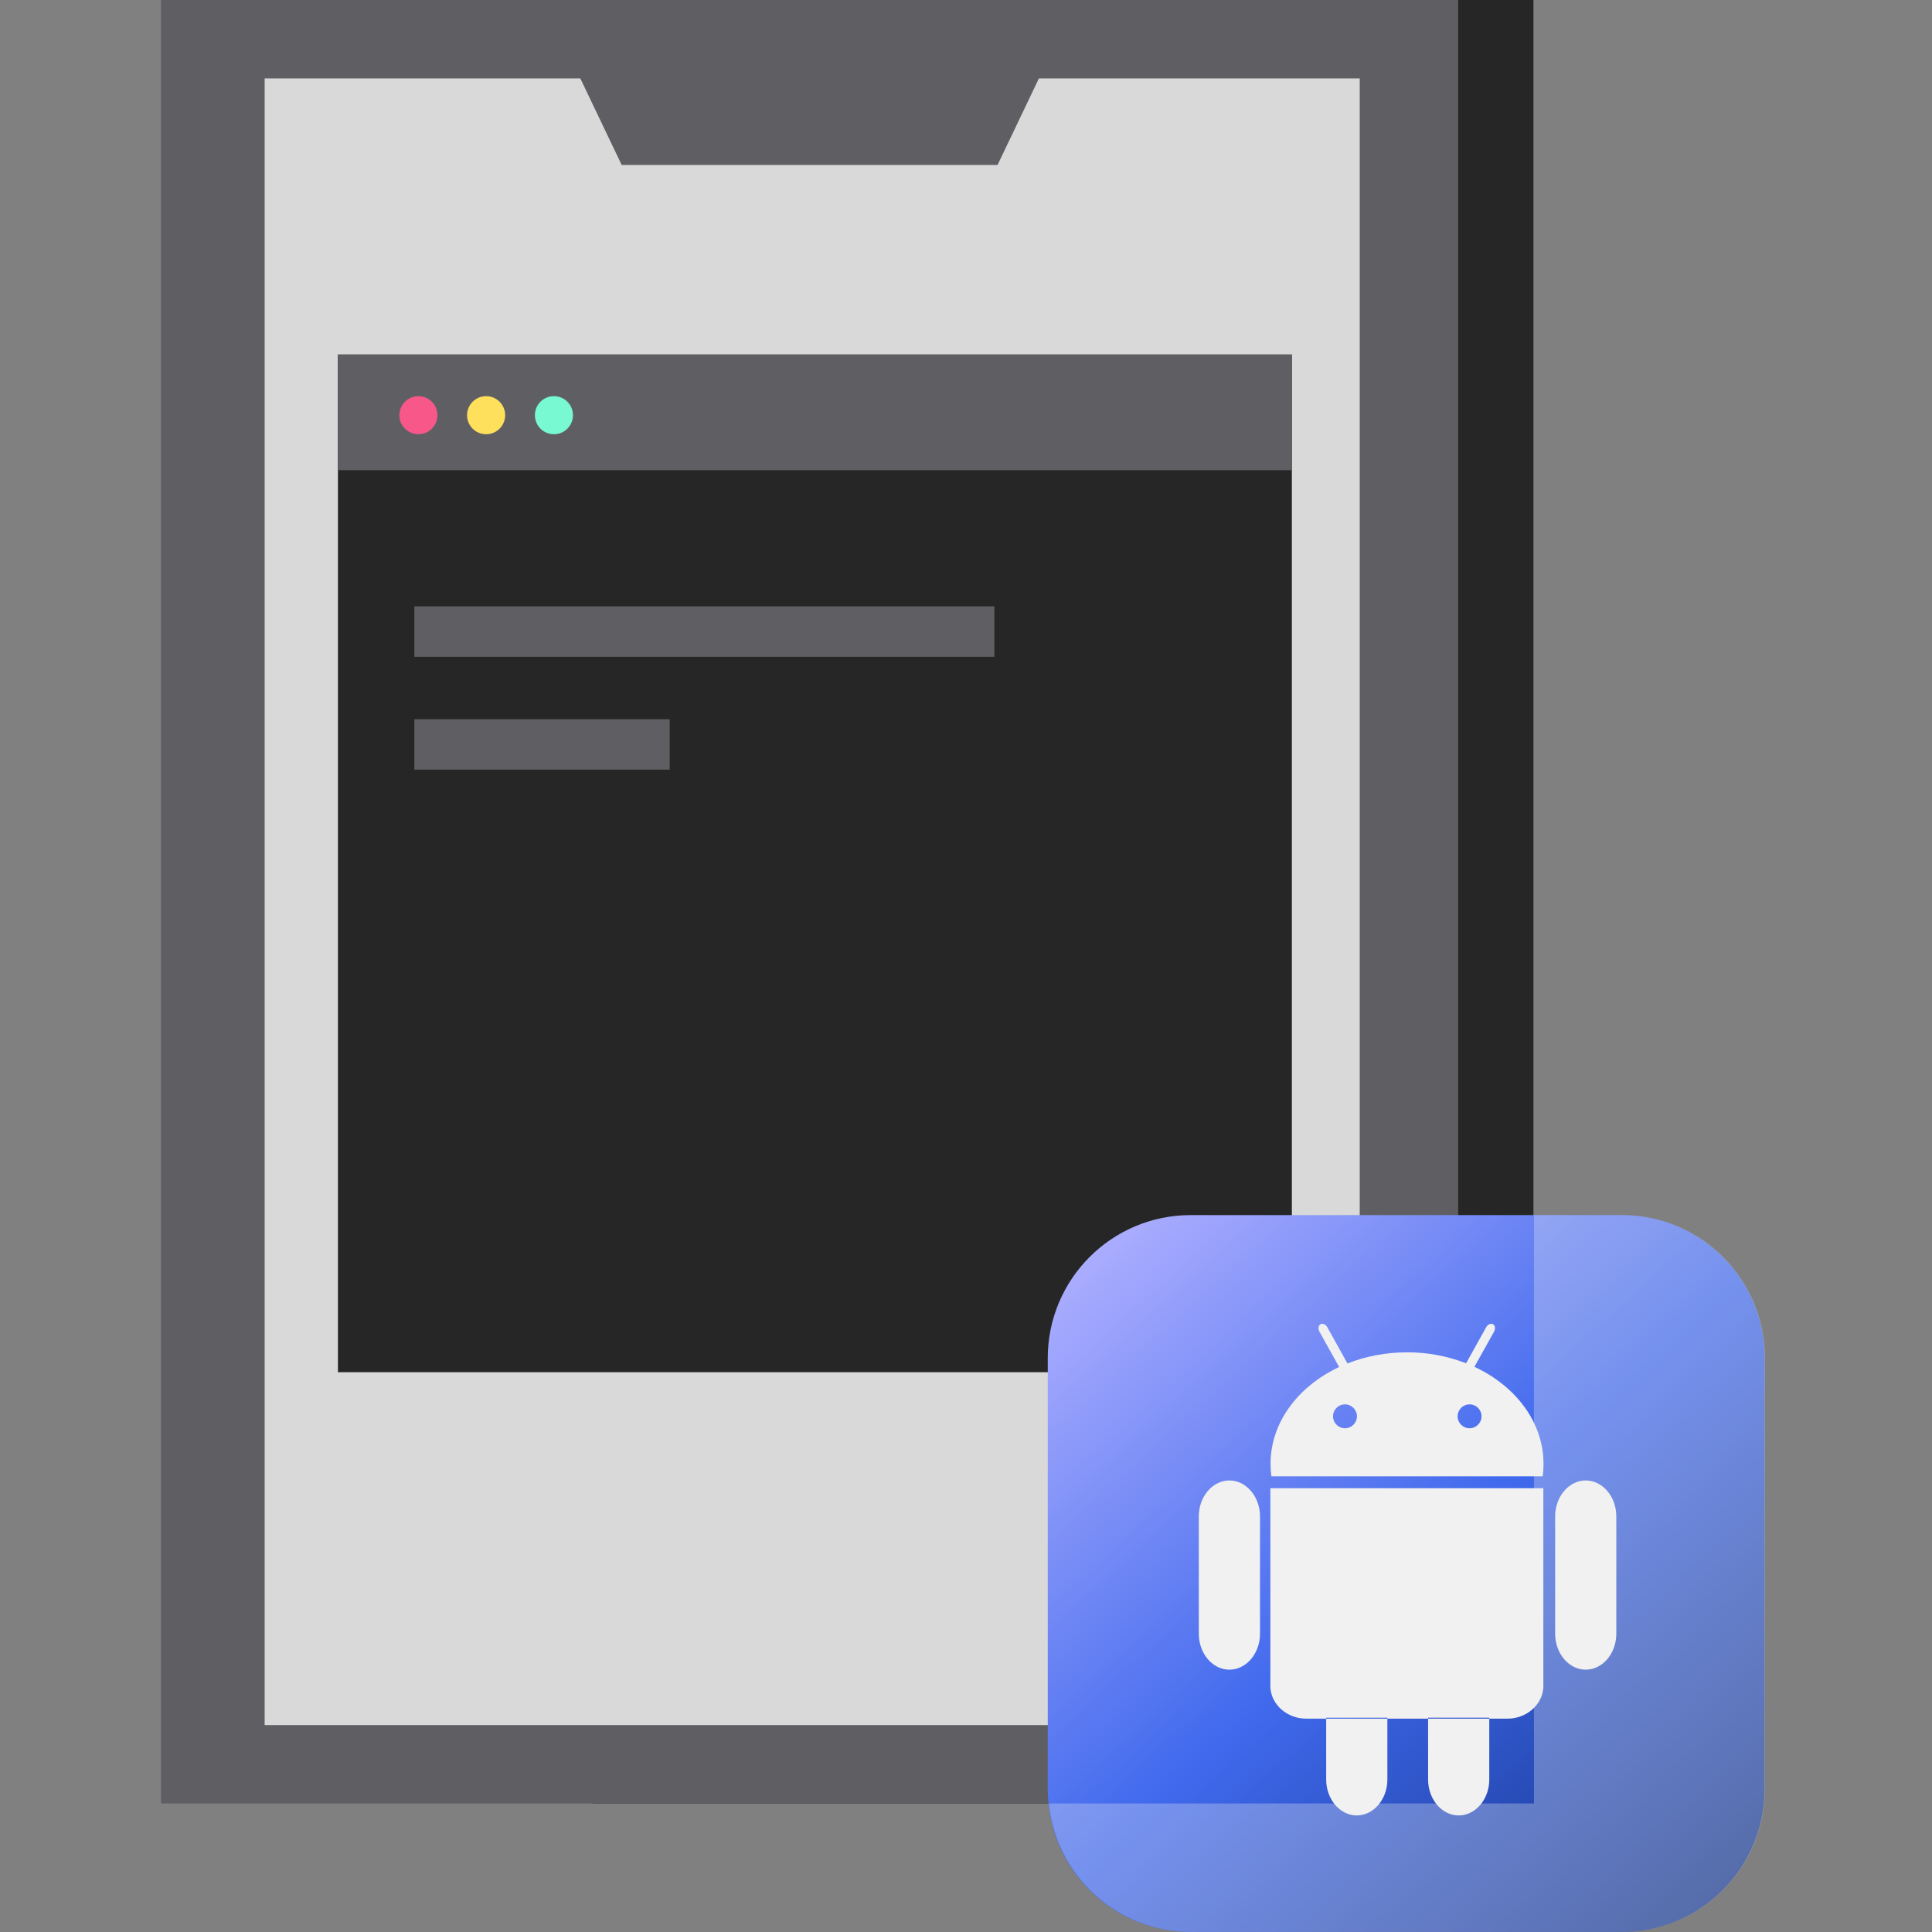 <svg width="72" height="72" viewBox="0 0 72 72" fill="none" xmlns="http://www.w3.org/2000/svg">
<rect x="0" y="0" width="72" height="72" fill="#808080" stroke="none"/>
<g clip-path="url(#clip0_4299_12598)">
<path d="M57.147 0H22.086V67.21H57.147V0Z" fill="#262626"/>
<path d="M54.341 0H6V67.21H54.341V0Z" fill="#5F5F63"/>
<path d="M50.673 2.922H9.863V64.288H50.673V2.922Z" fill="#D9D9D9"/>
<path fill-rule="evenodd" clip-rule="evenodd" d="M37.176 6.148H23.168L21.555 2.771H38.789L37.176 6.148Z" fill="#5F5F63"/>
<path d="M48.144 13.213H12.594V51.138H48.144V13.213Z" fill="#262626"/>
<path d="M48.144 13.213H12.594V17.521H48.144V13.213Z" fill="#5F5F63"/>
<path d="M15.593 16.183C15.985 16.183 16.302 15.865 16.302 15.473C16.302 15.081 15.985 14.764 15.593 14.764C15.201 14.764 14.883 15.081 14.883 15.473C14.883 15.865 15.201 16.183 15.593 16.183Z" fill="#F75789"/>
<path d="M18.116 16.183C18.508 16.183 18.826 15.865 18.826 15.473C18.826 15.081 18.508 14.764 18.116 14.764C17.724 14.764 17.406 15.081 17.406 15.473C17.406 15.865 17.724 16.183 18.116 16.183Z" fill="#FFE05C"/>
<path d="M20.643 16.183C21.035 16.183 21.353 15.865 21.353 15.473C21.353 15.081 21.035 14.764 20.643 14.764C20.251 14.764 19.934 15.081 19.934 15.473C19.934 15.865 20.251 16.183 20.643 16.183Z" fill="#78F9D1"/>
<path d="M60.435 45.283H44.375C41.432 45.283 39.047 47.669 39.047 50.611V66.671C39.047 69.614 41.432 71.999 44.375 71.999H60.435C63.378 71.999 65.763 69.614 65.763 66.671V50.611C65.763 47.669 63.378 45.283 60.435 45.283Z" fill="url(#paint0_linear_4299_12598)"/>
<path d="M46.956 60.887C46.956 61.621 46.443 62.224 45.816 62.224C45.189 62.224 44.676 61.621 44.676 60.887V56.509C44.676 55.774 45.189 55.172 45.816 55.172C46.443 55.172 46.956 55.774 46.956 56.509V60.887ZM60.235 60.887C60.235 61.621 59.722 62.224 59.095 62.224C58.469 62.224 57.956 61.621 57.956 60.887V56.509C57.956 55.774 58.469 55.172 59.095 55.172C59.722 55.172 60.235 55.774 60.235 56.509V60.887ZM54.947 50.938L55.679 49.626C55.737 49.519 55.722 49.392 55.639 49.349C55.556 49.306 55.442 49.356 55.384 49.463L54.637 50.806C53.934 50.532 53.187 50.394 52.434 50.397C51.638 50.397 50.886 50.548 50.216 50.812L49.466 49.463C49.408 49.356 49.291 49.306 49.211 49.349C49.131 49.396 49.113 49.519 49.171 49.626L49.905 50.944C48.378 51.663 47.349 53.009 47.349 54.554C47.349 54.711 47.361 54.865 47.38 55.018H57.492C57.513 54.865 57.522 54.711 57.522 54.554C57.522 53.006 56.487 51.654 54.95 50.938H54.947ZM50.123 53.227C49.878 53.227 49.678 53.027 49.678 52.782C49.678 52.536 49.878 52.336 50.123 52.336C50.369 52.336 50.569 52.536 50.569 52.782C50.569 53.027 50.369 53.227 50.123 53.227ZM54.766 53.227C54.52 53.227 54.321 53.027 54.321 52.782C54.321 52.536 54.52 52.336 54.766 52.336C55.012 52.336 55.212 52.536 55.212 52.782C55.212 53.027 55.012 53.227 54.766 53.227ZM47.343 55.461V62.918H47.346C47.398 63.548 47.979 64.049 48.679 64.049H56.18C56.88 64.049 57.461 63.548 57.513 62.918H57.516V55.461H47.34H47.343ZM51.703 64.012V66.319C51.703 67.054 51.19 67.656 50.563 67.656C49.936 67.656 49.423 67.054 49.423 66.319V64.015H51.7L51.703 64.012ZM55.501 64.012V66.319C55.501 67.054 54.987 67.656 54.361 67.656C53.734 67.656 53.221 67.054 53.221 66.319V64.012H55.501Z" fill="#F1F1F1"/>
<path opacity="0.3" d="M65.778 50.611V66.671C65.778 69.615 63.391 71.999 60.45 71.999H44.39C41.628 71.999 39.36 69.901 39.09 67.209H57.166V45.283H60.45C63.391 45.283 65.778 47.667 65.778 50.611Z" fill="#F1F1F1"/>
<path d="M37.057 22.596H15.441V24.476H37.057V22.596Z" fill="#5F5F63"/>
<path d="M24.957 26.803H15.441V28.683H24.957V26.803Z" fill="#5F5F63"/>
</g>
<defs>
<linearGradient id="paint0_linear_4299_12598" x1="64.215" y1="71.668" x2="40.617" y2="45.64" gradientUnits="userSpaceOnUse">
<stop stop-color="#123287"/>
<stop offset="0.5" stop-color="#4069ED"/>
<stop offset="1" stop-color="#B0B0FF"/>
</linearGradient>
<clipPath id="clip0_4299_12598">
<rect width="72" height="72" fill="white"/>
</clipPath>
</defs>
</svg>

